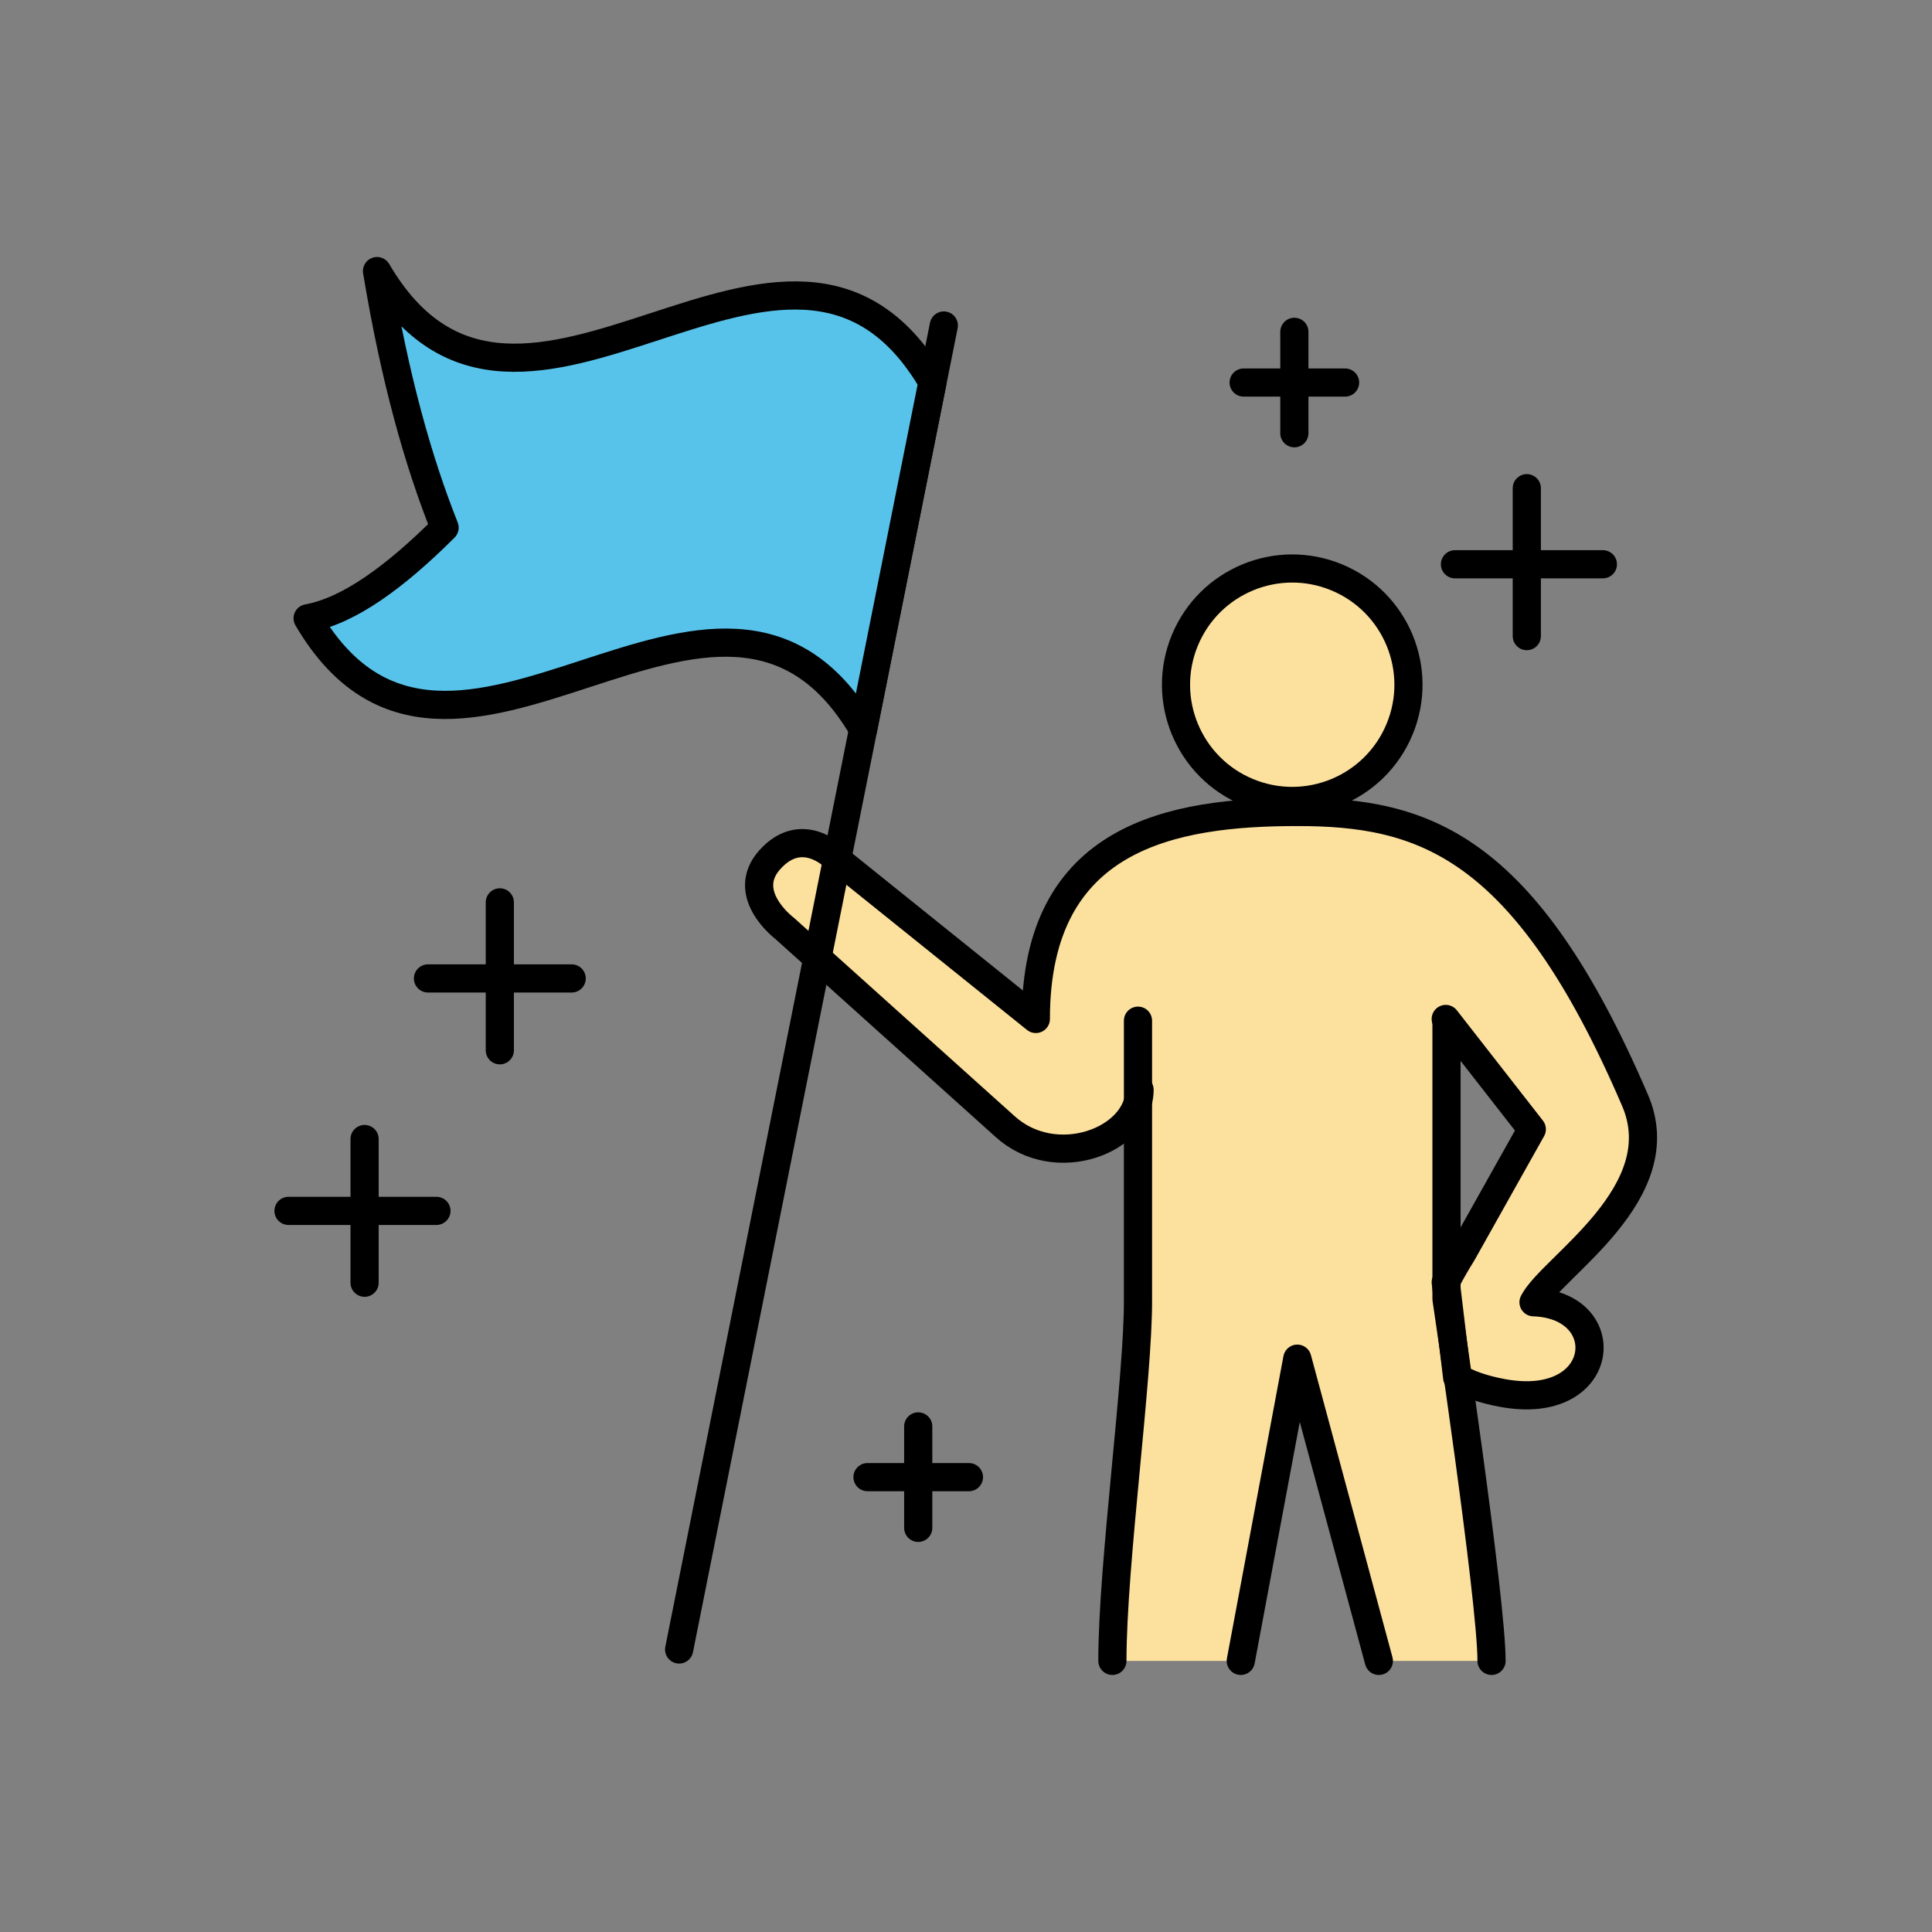 <?xml version="1.0" encoding="UTF-8"?><svg id="_レイヤー_2" xmlns="http://www.w3.org/2000/svg" viewBox="0 0 480 480"><rect x="0" y="0" width="480" height="480" fill="#808080" stroke="none"/><g id="_レイヤー_2-2"><g><g><g><path d="m381.13,323.56c4.4-8.75,35.49-27.22,25.06-50.51-27.34-63.49-52.74-71.3-83.75-71.3s-64.97,5.96-64.97,51.43l-50.1-40.27s-8.06-8.13-15.99.7c-7.65,8.52,3.63,17.02,3.63,17.02l54.77,49.23c12.58,11.47,33.46,3.52,33.46-9.1v51.98c.13,19.47-6.36,65.81-6.36,89.91h31.51l14.04-75.08,20.26,75.08h27.81c0-10.22-5.03-47.19-8.35-70.42,2.71,1.63,6.37,2.94,11.21,3.85,26.02,4.87,28.62-21.84,7.76-22.53Zm-18.15-12.25c-1.45,2.34-2.88,4.79-4.13,7.26v-65.41l21.38,27.4-17.25,30.75Z" fill="#fce09e"/><g><g><circle cx="321.16" cy="169.82" r="28.92" transform="translate(-11.23 23.19) rotate(-4.07)" fill="#fce09e"/><g><path d="m359.38,253.59v69.14s11.19,74.68,11.19,89.91" fill="none" stroke="#000" stroke-linecap="round" stroke-linejoin="round" stroke-width="7"/><circle cx="321.05" cy="170.11" r="28.87" transform="translate(41.03 401.63) rotate(-67.5)" fill="none" stroke="#000" stroke-linecap="round" stroke-linejoin="round" stroke-width="6.99"/><path d="m359.19,253.16l21.38,27.4-17.25,30.75c-1.45,2.34-2.89,4.78-4.13,7.26l2.84,23.66c2.71,1.62,6.37,2.94,11.21,3.84,26.02,4.87,28.62-21.84,7.76-22.53,4.4-8.75,35.49-27.22,25.07-50.51-27.34-63.49-52.74-71.3-83.75-71.3s-64.97,5.96-64.97,51.43l-50.1-40.27s-8.06-8.13-15.99.7c-7.65,8.52,3.63,17.02,3.63,17.02l54.77,49.23c12.58,11.47,33.46,3.52,33.46-9.1" fill="none" stroke="#000" stroke-linecap="round" stroke-linejoin="round" stroke-width="7"/></g></g><g><line x1="215.53" y1="366.99" x2="240.73" y2="366.99" fill="none" stroke="#000" stroke-linecap="round" stroke-linejoin="round" stroke-width="7"/><line x1="228.13" y1="354.39" x2="228.13" y2="379.59" fill="none" stroke="#000" stroke-linecap="round" stroke-linejoin="round" stroke-width="7"/></g><polyline points="308.27 412.64 322.31 337.56 342.57 412.64" fill="none" stroke="#000" stroke-linecap="round" stroke-linejoin="round" stroke-width="7"/><path d="m282.73,253.59v69.14c.13,19.47-6.36,65.81-6.36,89.91" fill="none" stroke="#000" stroke-linecap="round" stroke-linejoin="round" stroke-width="7"/></g></g><g><line x1="106.33" y1="243.09" x2="142.03" y2="243.09" fill="none" stroke="#000" stroke-linecap="round" stroke-linejoin="round" stroke-width="7"/><line x1="124.18" y1="224.19" x2="124.18" y2="260.94" fill="none" stroke="#000" stroke-linecap="round" stroke-linejoin="round" stroke-width="7"/></g><g><line x1="308.98" y1="95.04" x2="334.18" y2="95.04" fill="none" stroke="#000" stroke-linecap="round" stroke-linejoin="round" stroke-width="7"/><line x1="321.58" y1="82.44" x2="321.58" y2="107.64" fill="none" stroke="#000" stroke-linecap="round" stroke-linejoin="round" stroke-width="7"/></g><g><line x1="71.68" y1="300.84" x2="108.43" y2="300.84" fill="none" stroke="#000" stroke-linecap="round" stroke-linejoin="round" stroke-width="7"/><line x1="90.58" y1="282.99" x2="90.58" y2="318.69" fill="none" stroke="#000" stroke-linecap="round" stroke-linejoin="round" stroke-width="7"/></g><g><line x1="361.48" y1="140.19" x2="398.23" y2="140.19" fill="none" stroke="#000" stroke-linecap="round" stroke-linejoin="round" stroke-width="7"/><line x1="379.33" y1="121.29" x2="379.33" y2="158.04" fill="none" stroke="#000" stroke-linecap="round" stroke-linejoin="round" stroke-width="7"/></g><line x1="234.49" y1="80.87" x2="168.73" y2="409.81" fill="#fff" stroke="#000" stroke-linecap="round" stroke-linejoin="round" stroke-width="7"/><g><path d="m214.43,181.19c-35.65-60.95-102.34,33.37-138-27.58,10.21-1.84,21.73-10.25,34.03-22.52-6.55-16.48-12.32-36.82-16.79-63.74,35.65,60.96,102.34-33.37,138,27.58-5.75,28.76-11.5,57.51-17.24,86.27Z" fill="#fff"/><path d="m214.43,181.19c-35.65-60.95-102.34,33.37-138-27.58,10.21-1.84,21.73-10.25,34.03-22.52-6.55-16.48-12.32-36.82-16.79-63.74,35.65,60.96,102.34-33.37,138,27.58-5.75,28.76-11.5,57.51-17.24,86.27Z" fill="#57c3ea" stroke="#000" stroke-linecap="round" stroke-linejoin="round" stroke-width="7"/></g></g><rect width="480" height="480" fill="none"/></g></g></svg>